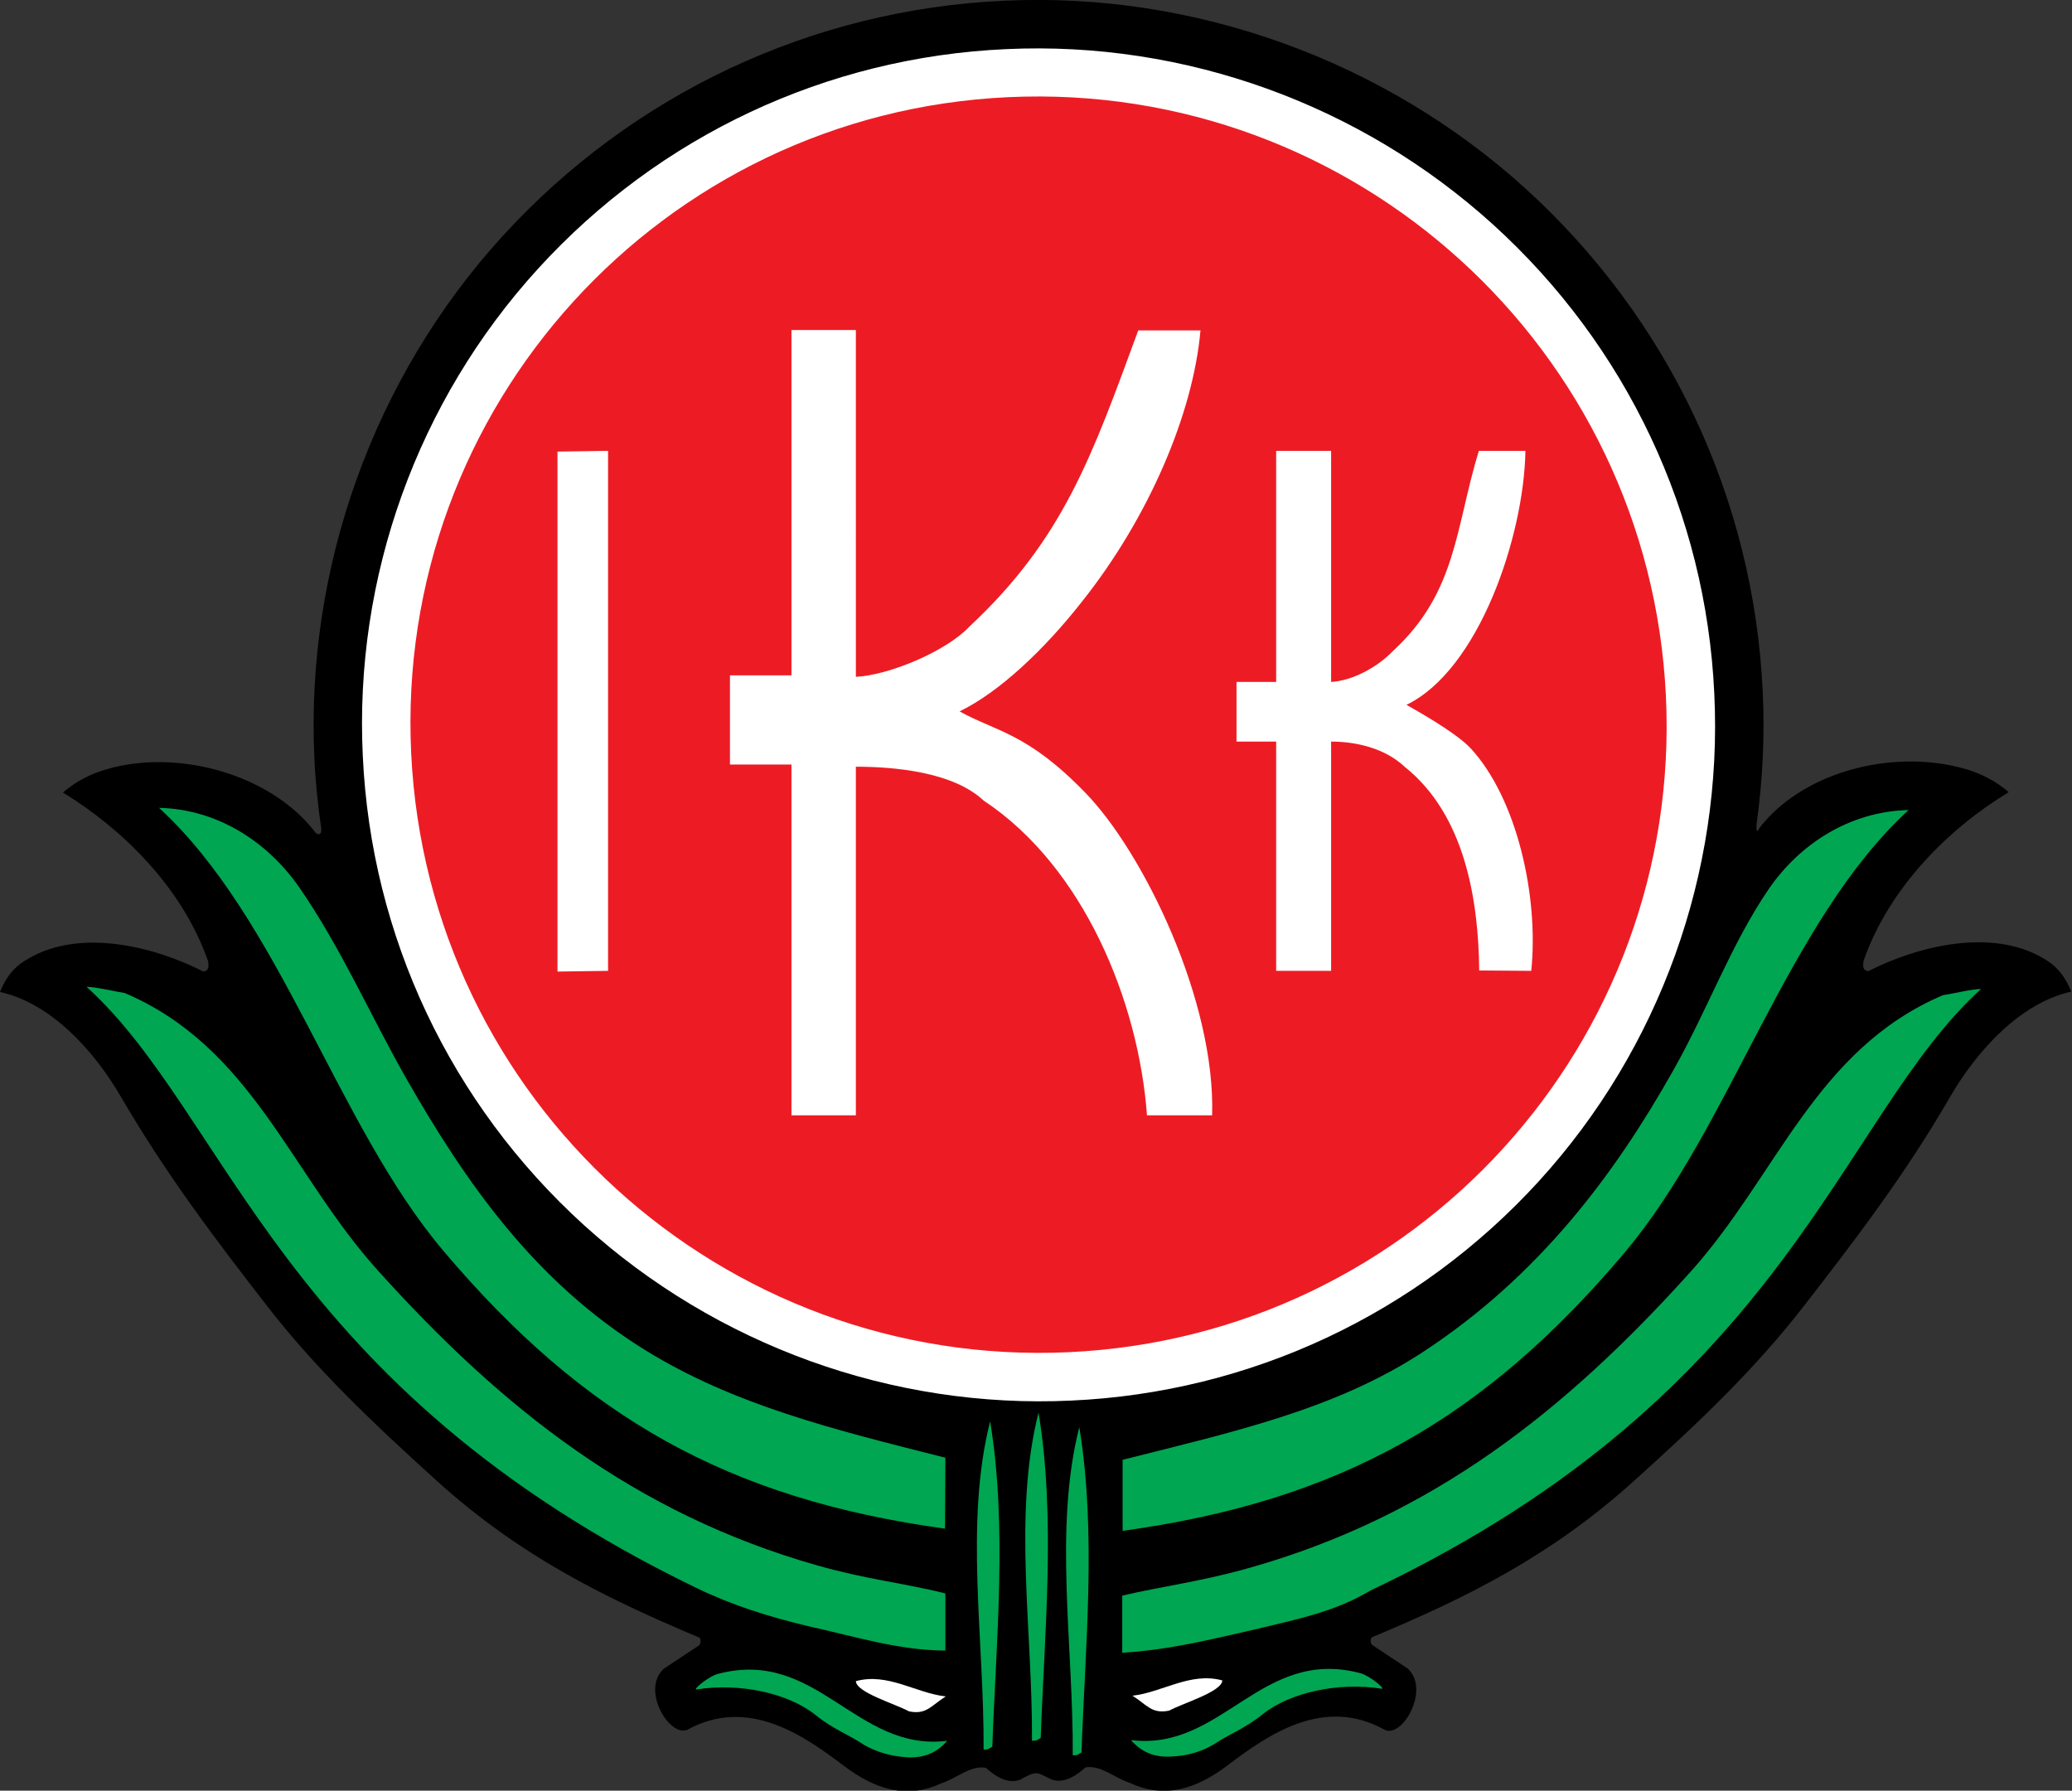 <?xml version="1.0" encoding="utf-8"?>
<!-- Generator: Adobe Illustrator 26.1.0, SVG Export Plug-In . SVG Version: 6.00 Build 0)  -->
<svg version="1.1" id="Layer_1" xmlns="http://www.w3.org/2000/svg" xmlns:xlink="http://www.w3.org/1999/xlink" x="0px" y="0px"
	 viewBox="0 0 569.4 492.1" style="enable-background:new 0 0 569.4 492.1;" xml:space="preserve">
<rect x="0" y="0" width="569.4" height="492.1" fill="#333333" stroke="none"/>
<style type="text/css">
	.st0{fill-rule:evenodd;clip-rule:evenodd;}
	.st1{fill-rule:evenodd;clip-rule:evenodd;fill:#FFFFFF;}
	.st2{fill-rule:evenodd;clip-rule:evenodd;fill:#ED1C24;}
	.st3{fill-rule:evenodd;clip-rule:evenodd;fill:#00A651;}
</style>
<g>
	<path class="st0" d="M482.7,226.6c1.7-12.1,2.3-24.4,1.7-36.7c-2.5-53-25.9-102.4-65.2-138.1c-38.8-35.2-91-54.1-143.3-51.6
		c-52.8,2.4-102.1,25.6-137.8,64.7c-35.4,38.8-54.2,91.2-51.7,143.6c0.3,6.6,1,13.2,1.9,19.3c0.1,2-1.3,1.7-2,0.5
		c-11.3-14.4-33.9-21.6-52.9-17.9c-6.6,1.3-11.7,3.6-16.1,7.4c16.2,9.9,32.8,26,39.9,46.4c0.1,1.2,0.4,2.5-1.3,2.8
		c-13.5-6.9-33.9-12-48.2-3.5C5.1,265,2.3,267,0,272.6c13.9,3.1,25.7,15.8,33.4,29.1c12.3,21.1,26.1,39.3,40,57.2
		c13.4,17.3,28.8,31.9,46.8,48.2c22.4,20.2,45,31.6,71.9,42.9c0.5,0.1,0.6,1.3,0.1,2.1l-9.8,6.5c-6.3,5.8,1.5,18.7,6.4,16.8
		c16.7-9.2,31.9,1.4,43,9.8c8.7,6.6,17.4,9.3,26.8,4.9c4.4-1.4,8-5,12.3-4.3c2,1.8,5.7,4.7,9.4,3.3c1.5-0.8,3-1.7,4.3-1.8
		c1.3,0,2.8,1,4.3,1.7c3.7,1.4,7.4-1.5,9.4-3.3c4.3-0.7,7.9,2.9,12.3,4.3c9.4,4.4,18.1,1.7,26.8-4.9c11.1-8.4,26.3-19,43-9.8
		c4.9,2.7,12.8-11.1,6.4-16.8l-9.8-6.5c-0.5-0.7-0.4-1.9,0.1-2.1c26.9-11.2,49.5-22.7,71.9-42.9c18.1-16.3,33.4-30.9,46.8-48.2
		c13.9-17.9,27.8-36.1,40-57.2c7.7-13.3,19.6-26,33.4-29.1c-2.3-5.6-5.1-7.6-7.6-9.1c-14.3-8.5-34.7-3.4-48.2,3.5
		c-1.7-0.3-1.4-1.6-1.3-2.8c7.1-20.4,23.7-36.6,39.9-46.4c-4.4-3.8-9.5-6.1-16.1-7.4c-19-3.7-41,2.7-52.3,17.1
		C483,228.6,482.6,229,482.7,226.6L482.7,226.6z"/>
	<path class="st1" d="M276.5,13.5c49.1-2.3,97.4,15.2,133.8,48.2c36.7,33.3,58.5,79.4,60.8,128.9c2.4,49.2-15,97.6-48.2,134
		c-33.3,36.5-79.3,58.1-128.6,60.3c-49.1,2.3-97.4-15.2-133.8-48.2c-36.7-33.3-58.5-79.4-60.8-128.9c-2.4-49.2,15-97.6,48.2-134
		C181.2,37.3,227.2,15.7,276.5,13.5L276.5,13.5z"/>
	<path class="st2" d="M277.1,26.7c95.2-4.4,176.1,69.2,180.7,164.5s-68.9,176-164.1,180.4C198.5,376,117.6,302.4,113,207.1
		S181.9,31.1,277.1,26.7L277.1,26.7z"/>
	<path class="st1" d="M420.8,266.8c2.1-20.4-3.9-47.4-16.7-61.2c-3.3-3.5-11-8.2-17.6-11.9c19.9-9.6,32.3-46.3,32.7-69.8l-12.8,0
		c-6.5,21.2-6,38.8-23.6,55c-4.3,4.5-11.2,8.2-17,8.5l0-63.5l-15.1,0l0,63.5l-10.9,0l0,16.4l10.9,0l0,63l15.1,0l0-63
		c6.9,0,14.8,1.8,20.3,7c16.5,13.2,20.2,36.6,20.4,55.9L420.8,266.8L420.8,266.8z"/>
	<path class="st1" d="M333.1,306.6c1-31.5-18.9-72.4-34.9-88.8c-15.9-16.4-24.4-16.7-34.5-22.3c10.9-5.3,23.2-16.9,33.5-30
		c18.5-23.2,30.7-51.9,32.7-74.7l-17.1,0c-12.7,34.5-20.5,57.2-46.4,81.4c-6.5,6.9-22.3,13.4-31.2,13.8V90.7l-17.7,0l0,94.9h-16.9
		l0,24.5l16.9,0l0,96.4l17.7,0l0-95.8c10.5,0,26.7,1.4,35.1,9.3c27.5,18.2,42.6,55.2,44.9,86.5H333.1L333.1,306.6z"/>
	<polygon class="st1" points="167.1,266.8 167.1,123.9 153.2,124.1 153.2,267 167.1,266.8 	"/>
	<path class="st3" d="M248.9,482.9c5.2,0.4,8.7-1.4,11.4-4.5c-25.1,3.1-35.7-25.6-63-18.4c-2.4,0.6-6.7,4.1-6,4.3
		c11.7-1.9,25.2,0.9,32.8,7c5.1,4.1,9.4,5.5,13.3,8.2C241.3,481.7,245,482.6,248.9,482.9L248.9,482.9z"/>
	<path class="st3" d="M322.2,482.7c-5.2,0.4-8.7-1.4-11.4-4.5c25.1,3.1,35.7-25.6,63-18.4c2.4,0.6,6.7,4.1,6,4.3
		c-11.7-1.9-25.2,0.9-32.8,7c-5.1,4.1-9.4,5.5-13.3,8.2C329.8,481.6,326.1,482.5,322.2,482.7L322.2,482.7z"/>
	<path class="st3" d="M271.5,480.7l1.2-0.7c1-28.8,4.2-60.3-0.6-89.4c-7.1,27.9-1.6,60.2-1.8,90.2L271.5,480.7L271.5,480.7z"/>
	<path class="st3" d="M284.8,478.3l1.2-0.7c1-28.8,4.2-60.3-0.6-89.4c-7.1,27.9-1.6,60.2-1.8,90.2L284.8,478.3L284.8,478.3z"/>
	<path class="st1" d="M249.8,470.3c4.8,1,6.1-1.6,10.1-4.1c-8.2-0.9-15.9-6.6-24.7-4.2C235.3,465.1,245.9,468.2,249.8,470.3
		L249.8,470.3z"/>
	<path class="st1" d="M321.3,470.1c-4.8,1-6.1-1.6-10.1-4.1c8.2-0.9,15.9-6.6,24.7-4.2C335.8,464.9,325.2,468,321.3,470.1
		L321.3,470.1z"/>
	<path class="st3" d="M259.8,453.6l0-15.7c-11-2.8-21.5-3.8-35.2-7.7c-50-14.2-86.5-43-120.8-81.1c-24-26.6-34.4-61.2-69.5-76.2
		c-2.6-0.4-8.6-1.8-10.5-1.7c39.1,35.5,53,109.8,167.8,165.3c10,4.8,19.7,7.8,30.5,10.4C235.7,449.9,246.8,453.5,259.8,453.6
		L259.8,453.6z"/>
	<path class="st3" d="M259.8,400.6c-30.9-7.8-58.2-14.5-82.7-29.7c-30.1-18.7-49-45.7-65.5-74.6c-9.9-17.4-17.8-35.7-29.4-52.5
		c-8.6-12.3-22.2-21.4-38.5-21.8c33.4,30.7,48.8,87,78.1,121.7c38.7,45.8,78.3,68.2,137.9,76.4L259.8,400.6L259.8,400.6z"/>
	<path class="st3" d="M308.4,454.2l0-15.7c11-2.6,21.5-3.8,35.2-7.7c50-14.2,86.5-43,120.8-81.1c24-26.6,34.4-61.2,69.5-76.2
		c2.6-0.4,8.6-1.8,10.5-1.7c-39.1,35.5-52.6,110.7-167.8,165.3c-9.5,5.7-19.7,7.8-30.5,10.4C332.5,450.6,321.4,453.4,308.4,454.2
		L308.4,454.2z"/>
	<path class="st3" d="M308.4,401.2c30.9-7.8,58.6-13.9,82.7-29.7c31.9-20.9,52.7-48.9,68.7-77.3c9.6-17,15.8-34.5,26.2-49.8
		c8.5-12.4,22.2-21.4,38.5-21.8c-33.4,30.7-48.8,87-78.1,121.7c-38.7,45.8-78.3,68.2-137.9,76.4V401.2L308.4,401.2z"/>
	<path class="st3" d="M296,482.3l1.2-0.7c1-28.8,4.2-60.3-0.6-89.4c-7.1,27.9-1.6,60.2-1.8,90.2L296,482.3L296,482.3z"/>
</g>
</svg>
